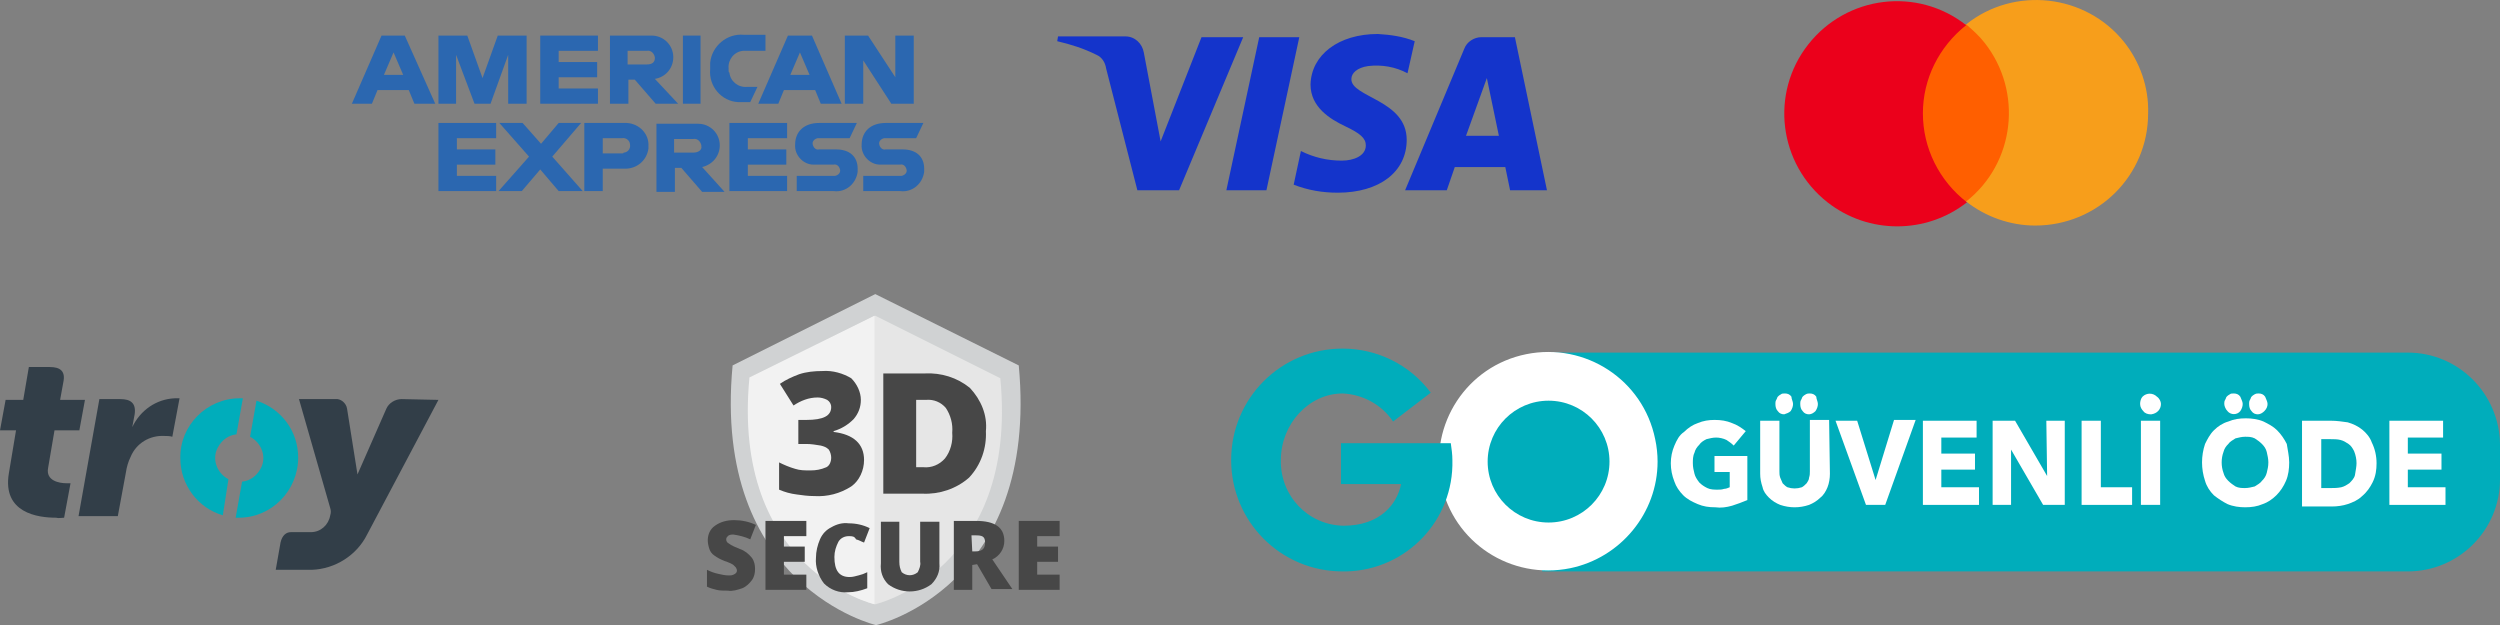 <svg xmlns="http://www.w3.org/2000/svg" id="katman_2" viewBox="0 0 311.9 77.99"><rect x="0" y="0" width="311.9" height="77.99" fill="#808080" stroke="none"/><defs><style>      .cls-1, .cls-2 {        fill: #00adbb;      }      .cls-1, .cls-3 {        fill-rule: evenodd;      }      .cls-4 {        fill: #1434cb;      }      .cls-5 {        fill: #d0d2d3;      }      .cls-6 {        fill: #fff;      }      .cls-7 {        fill: #eb001b;      }      .cls-8 {        fill: #f2f2f2;      }      .cls-9 {        fill: #2b67b0;      }      .cls-10 {        fill: #474747;      }      .cls-11 {        fill: #ff5f00;      }      .cls-12 {        fill: #f79e1b;      }      .cls-3 {        fill: #323e48;      }      .cls-13 {        fill: #e6e6e6;      }    </style></defs><g id="Layer_1"><g><path class="cls-4" d="M162.1,4.64l-4.1,19.1h-5l4.1-19.1h5ZM182.9,16.94l2.6-7.2,1.5,7.2h-4.1ZM188.4,23.74h4.6l-4-19.1h-4.2c-.9,0-1.8.6-2.1,1.4l-7.4,17.7h5.2l1-2.9h6.3l.6,2.9ZM175.5,17.44c0-5-7-5.3-6.9-7.6,0-.7.7-1.4,2.1-1.6,1.7-.2,3.4.1,4.9.9l.9-4c-1.5-.6-3-.8-4.6-.9-4.9,0-8.3,2.6-8.4,6.3,0,2.8,2.4,4.3,4.3,5.2s2.6,1.5,2.6,2.4c0,1.3-1.5,1.9-3,1.9-1.8,0-3.5-.4-5.1-1.2l-.9,4.2c1.8.7,3.6,1,5.5,1,5.2,0,8.6-2.6,8.6-6.6M155.1,4.64l-8,19.1h-5.2l-3.9-15.2c-.1-.7-.5-1.4-1.2-1.7-1.6-.8-3.2-1.3-4.9-1.7l.1-.6h8.4c1.2,0,2.1.9,2.3,2l2.1,11.1,5.1-13h5.2Z"></path><g id="Layer_2-3"><g id="Layer_1-2"><g id="_Group_"><rect class="cls-11" x="239.1" y="3.04" width="12.3" height="22.1"></rect><path id="_Path_" class="cls-7" d="M239.9,14.14c0-4.3,2-8.3,5.4-11-6.1-4.8-14.9-3.7-19.7,2.4-4.8,6.1-3.7,14.9,2.4,19.7,5.1,4,12.3,4,17.4,0-3.5-2.7-5.5-6.8-5.5-11.1Z"></path><path class="cls-12" d="M268,14.14c0,7.8-6.3,14-14.1,14-3.1,0-6.2-1.1-8.6-3,6.1-4.8,7.1-13.7,2.3-19.8-.7-.9-1.5-1.6-2.3-2.3,6-4.8,14.9-3.8,19.7,2.2,2,2.5,3.1,5.7,3,8.9Z"></path></g></g></g><g><polygon class="cls-9" points="85.2 12.94 86.3 12.94 87.4 12.94 87.4 8.74 87.4 4.44 86.3 4.44 85.2 4.44 85.2 8.64 85.2 12.94"></polygon><path class="cls-9" d="M80.7,8.04h-2.4v-1.7h2.4c.5-.1.9.3,1,.8v.1c0,.5-.3.8-1,.8M84,7.14c0-1.5-1.2-2.7-2.7-2.7h-5.2v8.5h2.3v-3h.8l2.6,3h2.8l-2.9-3.1c1.3-.2,2.3-1.3,2.3-2.7"></path><path class="cls-9" d="M90.9,8.74v-.2c-.1-1.1.7-2.1,1.8-2.2h2.8v-2h-2.7c-2.1-.2-4,1.4-4.2,3.5v.8c-.2,2.1,1.4,4,3.5,4.1h1.5l.9-1.9h-1.3c-1.1.1-2.1-.7-2.2-1.8-.1,0-.1-.1-.1-.3"></path><path class="cls-9" d="M47.9,9.34l1.2-2.8,1.2,2.8h-2.4ZM47.6,4.44l-3.7,8.5h2.5l.7-1.7h3.9l.7,1.7h2.6l-3.8-8.5s-2.9,0-2.9,0Z"></path><polygon class="cls-9" points="60.2 9.74 58.3 4.44 54.7 4.44 54.7 12.94 56.9 12.94 56.9 6.84 59.2 12.94 61.2 12.94 63.4 6.84 63.4 12.94 65.7 12.94 65.7 4.44 62.1 4.44 60.2 9.74"></polygon><polygon class="cls-9" points="67.4 12.94 74.6 12.94 74.6 11.04 69.7 11.04 69.7 9.64 74.5 9.64 74.5 7.74 69.7 7.74 69.7 6.34 74.6 6.34 74.6 4.44 67.4 4.44 67.4 12.94"></polygon><path class="cls-9" d="M98.6,9.34l1.2-2.8,1.2,2.8h-2.4ZM98.3,4.44l-3.7,8.5h2.5l.7-1.7h3.9l.7,1.7h2.6l-3.7-8.5s-3,0-3,0Z"></path><polygon class="cls-9" points="111.7 9.64 108.3 4.44 105.4 4.44 105.4 12.94 107.7 12.94 107.7 7.54 111.2 12.94 114 12.94 114 4.44 111.7 4.44 111.7 9.64"></polygon><path class="cls-9" d="M104.3,18.64h-2.1c-.4.1-.7-.2-.8-.6-.1-.4.2-.7.6-.8h4l.9-1.9h-4.7c-1.9,0-3,1.1-3,2.7-.1,1.3,1,2.5,2.3,2.5h2.5c.4-.1.7.2.8.6.1.4-.2.7-.6.8h-4.8v1.9h4.6c1.5.2,2.8-.9,3-2.4v-.4c0-1.5-1-2.4-2.7-2.4"></path><path class="cls-9" d="M86.5,19.04h-2.4v-1.7h2.4c.5-.1.9.3,1,.8v.1c.1.4-.3.8-1,.8M89.8,18.14c0-1.5-1.2-2.7-2.7-2.7h-5.2v8.5h2.3v-3h.8l2.6,3h2.8l-2.8-3.1c1.3-.3,2.2-1.4,2.2-2.7"></path><polygon class="cls-9" points="91 23.84 98.2 23.84 98.2 21.94 93.3 21.94 93.3 20.54 98.1 20.54 98.1 18.64 93.3 18.64 93.3 17.24 98.2 17.24 98.2 15.34 91 15.34 91 23.84"></polygon><path class="cls-9" d="M77.6,19.14h-2.4v-1.9h2.4c.5-.1,1,.3,1,.8.1.5-.3,1-.8,1,0,.1-.1.1-.2.1M77.9,15.34h-5v8.5h2.3v-2.8h2.6c1.6.1,2.9-1,3.1-2.5v-.3c.1-1.5-1.1-2.8-2.7-2.9-.1,0-.2,0-.3,0"></path><path class="cls-9" d="M112.6,18.64h-2.1c-.4.1-.7-.2-.8-.6-.1-.4.2-.7.6-.8h4l.9-1.9h-4.7c-1.9,0-3,1.1-3,2.7-.1,1.3,1,2.5,2.3,2.5h2.5c.4-.1.7.2.8.6.1.4-.2.7-.6.8h-4.8v1.9h4.6c1.5.2,2.8-.9,3-2.4v-.4c0-1.5-1-2.4-2.7-2.4"></path><polygon class="cls-9" points="54.7 23.84 61.9 23.84 61.9 21.94 57 21.94 57 20.54 61.8 20.54 61.8 18.64 57 18.64 57 17.24 61.9 17.24 61.9 15.34 54.7 15.34 54.7 23.84"></polygon><polygon class="cls-9" points="72.5 15.34 69.7 15.34 67.5 17.94 65.2 15.34 62.3 15.34 66 19.54 62.2 23.84 65.1 23.84 67.4 21.14 69.7 23.84 72.7 23.84 68.9 19.54 72.5 15.34"></polygon></g></g><g><g><path class="cls-3" d="M50.1,49.79c-.8,0-1.6.5-1.9,1.2l-3.6,8.2-1.3-8.2c-.1-.7-.8-1.3-1.5-1.2h-4.5l3.9,13.6c.1.3.1.6,0,.9-.2,1.2-1.2,2.1-2.4,2.1h-2.5c-.6,0-1.1.4-1.3,1.3l-.6,3.4h4.5c2.9-.1,5.6-1.8,6.9-4.4l8.9-16.8-4.6-.1Z"></path><path class="cls-3" d="M6.2,45.79c1.3,0,2,.5,1.7,1.9l-.4,2.2h3.1l-.7,3.8h-3.1l-.8,4.7c-.3,1.6,1.4,1.9,2.3,1.9h.5l-.8,4.3c-.3,0-.7.1-1,0-2.3,0-6.7-.6-5.9-5.5l.9-5.4H0l.7-3.8h2.2l.7-4.1h2.6Z"></path><path class="cls-1" d="M32,49.99l-.8,4.5c1.5.8,2.1,2.6,1.3,4-.5.9-1.3,1.5-2.3,1.6l-.8,4.5h.4c4.1,0,7.4-3.4,7.4-7.5,0-3.3-2.1-6.1-5.2-7.1"></path><path class="cls-1" d="M28.5,59.79c-1.5-.8-2.1-2.6-1.3-4,.5-.9,1.3-1.5,2.3-1.6l.8-4.5h-.4c-4.1,0-7.5,3.4-7.4,7.5,0,3.3,2.2,6.2,5.3,7.1l.7-4.5Z"></path><path class="cls-3" d="M12.4,49.79h2.6c1.3,0,2,.5,1.8,1.9l-.3,1.6c1-2.1,3-3.5,5.3-3.6h.6l-.9,4.8c-.3-.1-.7-.1-1-.1-1.8-.1-3.5.9-4.2,2.6-.3.6-.5,1.3-.6,2l-1,5.4h-4.9l2.6-14.6Z"></path></g><g><path class="cls-5" d="M127.1,45.59l-17.9-8.9-17.8,8.9c-2.6,27.6,17.9,32.4,17.9,32.4,0,0,20.4-4.7,17.8-32.4Z"></path><path class="cls-13" d="M124.8,47.19l-15.6-7.8-15.6,7.8c-2.3,24,15.6,28.2,15.6,28.2,0,0,17.9-4.2,15.6-28.2Z"></path><path class="cls-8" d="M109.1,75.39s-17.9-4.2-15.6-28.3l15.6-7.7v36Z"></path><path class="cls-10" d="M107.4,49.89c0,.9-.3,1.7-.9,2.4-.7.7-1.5,1.2-2.5,1.5v.1c2.5.3,3.8,1.5,3.8,3.5,0,1.3-.6,2.6-1.6,3.3-1.4.9-3,1.3-4.6,1.2-.8,0-1.5-.1-2.2-.2-.8-.1-1.5-.3-2.2-.6v-3.4c.6.3,1.3.6,2,.8.6.2,1.2.2,1.9.2s1.3-.1,2-.4c.4-.2.6-.7.6-1.2,0-.3-.1-.7-.3-1-.3-.3-.6-.4-1-.5-.6-.1-1.2-.2-1.8-.2h-1v-3h1c2.1,0,3.1-.5,3.1-1.6,0-.4-.2-.7-.5-.9-.4-.2-.8-.3-1.2-.3-1.1,0-2.1.4-3,1l-1.7-2.7c.7-.5,1.6-.9,2.4-1.2.9-.3,1.9-.4,2.9-.4,1.3-.1,2.6.3,3.6.9.7.7,1.2,1.7,1.2,2.7Z"></path><path class="cls-10" d="M123,53.79c.1,2.1-.6,4.2-2.1,5.8-1.6,1.4-3.7,2.1-5.8,2h-4.9v-15h5.2c2-.1,4,.5,5.6,1.8,1.4,1.5,2.2,3.4,2,5.4ZM118.8,53.99c.1-1.1-.2-2.2-.8-3.1-.6-.7-1.5-1.1-2.5-1h-1.2v8.4h.9c1,.1,2-.3,2.7-1.1.7-.9,1-2.1.9-3.2h0Z"></path><path class="cls-10" d="M94.2,70.99c0,.5-.1,1-.4,1.4s-.7.8-1.2,1c-.6.2-1.2.4-1.8.3-.5,0-1,0-1.4-.1s-.8-.2-1.2-.4v-2.1c.4.2.9.4,1.4.5.4.1.9.2,1.3.2.3,0,.5,0,.8-.2s.3-.5.1-.8h0c-.1-.1-.2-.2-.3-.3-.1-.1-.5-.3-1.1-.5-.5-.2-.9-.4-1.3-.7-.3-.2-.5-.5-.6-.8s-.2-.7-.2-1.1c0-.7.3-1.4.9-1.8.7-.5,1.5-.7,2.4-.7s1.9.2,2.7.6l-.7,1.8c-.6-.3-1.4-.5-2.1-.6-.2,0-.5,0-.7.2-.1.1-.2.2-.2.4s.1.4.3.5c.4.3.9.5,1.4.7.6.2,1.1.6,1.5,1.1.3.4.4.9.4,1.4Z"></path><path class="cls-10" d="M100.6,73.59h-5.1v-8.6h5.1v1.9h-2.8v1.3h2.6v1.9h-2.6v1.6h2.8v1.9Z"></path><path class="cls-10" d="M105.9,66.89c-.5,0-1,.2-1.3.7-.3.6-.5,1.2-.5,1.9,0,1.7.6,2.5,1.9,2.5.4,0,.7-.1,1.1-.2.4-.1.7-.2,1.1-.4v2c-.8.3-1.6.5-2.4.5-1.1.1-2.2-.3-3-1.1-.7-.9-1.1-2.1-1-3.2,0-.8.2-1.6.5-2.3s.8-1.2,1.4-1.5c.7-.4,1.4-.6,2.2-.5.9,0,1.8.2,2.6.6l-.7,1.8c-.3-.1-.6-.3-1-.4-.2-.4-.5-.4-.9-.4Z"></path><path class="cls-10" d="M117.2,65.09v5.2c.1,1-.3,1.9-1,2.6-1.6,1.2-3.8,1.2-5.4,0-.7-.7-1-1.6-.9-2.6v-5.2h2.3v5c0,.5.1.9.3,1.3.6.5,1.4.5,2,0,.2-.4.4-.9.3-1.3v-5h2.4Z"></path><path class="cls-10" d="M121.3,70.49v3.1h-2.3v-8.6h2.8c2.3,0,3.5.8,3.5,2.5,0,1-.6,1.9-1.5,2.3l2.5,3.7h-2.6l-1.8-3.1-.6.1h0ZM121.3,68.79h.4c.8,0,1.2-.3,1.2-1.1s-.4-.9-1.2-.9h-.5l.1,2Z"></path><path class="cls-10" d="M132.2,73.59h-5.1v-8.6h5.1v1.9h-2.8v1.3h2.6v1.9h-2.6v1.6h2.8v1.9Z"></path></g><g><path class="cls-2" d="M300.4,43.99h-108v27.3h108c6.3,0,11.5-5.1,11.5-11.5h0v-4.4c-.1-6.3-5.2-11.4-11.5-11.4Z"></path><path class="cls-6" d="M216.1,63.09c-.7.2-1.4.3-2.1.2-.8,0-1.5-.1-2.2-.4s-1.3-.6-1.8-1.1-.9-1.1-1.1-1.7c-.6-1.5-.6-3.1,0-4.5.3-.7.6-1.3,1.2-1.7.5-.5,1.1-.9,1.7-1.1.7-.3,1.4-.4,2.1-.4.8,0,1.5.1,2.2.4.6.2,1.2.6,1.7,1l-1.5,1.8c-.3-.3-.6-.5-.9-.7-.4-.2-.9-.3-1.3-.3s-.8.1-1.2.2c-.4.2-.7.4-.9.7-.3.3-.5.6-.6,1-.2.4-.2.9-.2,1.3,0,.5.1.9.2,1.3.1.4.3.7.6,1.1.3.3.6.5,1,.7s.9.2,1.3.2c.3,0,.5,0,.8-.1.2,0,.5-.1.7-.2v-1.9h-1.9v-2h4.1v5.5c-.7.3-1.3.5-1.9.7Z"></path><path class="cls-6" d="M228.3,59.09c0,.6-.1,1.2-.3,1.7s-.5,1-.9,1.3c-.4.4-.9.7-1.4.9-.6.2-1.2.3-1.8.3s-1.2-.1-1.8-.3c-.5-.2-1-.5-1.4-.9s-.7-.8-.8-1.3c-.2-.6-.3-1.1-.3-1.7v-6.6h2.4v6.3c0,.3,0,.5.1.8.1.2.2.5.3.7.2.2.4.4.6.5.6.2,1.2.2,1.8,0,.2-.1.4-.3.6-.5.1-.2.3-.4.3-.7.1-.3.1-.5.1-.8v-6.4h2.4l.1,6.7h0ZM223.7,50.39c0,.3-.1.6-.3.9-.2.2-.5.3-.8.4-.3,0-.6-.1-.8-.4-.2-.2-.3-.5-.3-.9,0-.2,0-.3.1-.5.1-.1.1-.3.2-.4.1-.1.2-.2.4-.3.1-.1.3-.1.5-.1.3,0,.6.1.8.4,0,.3.2.6.2.9ZM226.8,50.39c0,.3-.1.6-.3.9-.2.2-.5.4-.8.4s-.6-.1-.8-.4c-.2-.2-.3-.5-.3-.9,0-.2,0-.3.1-.5.1-.1.1-.3.2-.4.1-.1.2-.2.4-.3s.3-.1.5-.1c.3,0,.6.1.8.4,0,.3.2.6.2.9Z"></path><path class="cls-6" d="M235.2,62.99h-2.4l-3.8-10.5h2.7l2.3,7.4h0l2.3-7.5h2.7l-3.8,10.6Z"></path><path class="cls-6" d="M239.9,62.99v-10.5h6.7v2.1h-4.4v2h4.2v2h-4.2v2.2h4.7v2.2h-7Z"></path><path class="cls-6" d="M254.9,62.99l-4-6.9h0v6.9h-2.3v-10.5h2.8l4,6.9h0l-.1-6.9h2.3v10.5h-2.7Z"></path><path class="cls-6" d="M259.7,62.99v-10.5h2.4v8.3h3.9v2.2h-6.3Z"></path><path class="cls-6" d="M269.6,50.39c0,.7-.5,1.2-1.2,1.3h-.1c-.3,0-.7-.1-.9-.4-.2-.2-.4-.5-.4-.9,0-.3.1-.7.3-.9.5-.5,1.3-.5,1.8,0h0c.3.2.5.6.5.9ZM267.1,62.99v-10.5h2.4v10.5h-2.4Z"></path><path class="cls-6" d="M285.6,57.69c0,.8-.1,1.6-.4,2.3-.3.7-.7,1.3-1.2,1.8s-1.1.9-1.7,1.1c-.7.3-1.4.4-2.2.4-.7,0-1.5-.1-2.2-.4-.6-.3-1.2-.7-1.7-1.1-.5-.5-.9-1.1-1.1-1.8-.5-1.5-.5-3.1,0-4.6.3-.6.6-1.2,1.1-1.7s1.1-.9,1.8-1.1c.7-.3,1.4-.4,2.2-.4.7,0,1.5.1,2.2.4.6.3,1.2.6,1.7,1.1s.9,1.1,1.2,1.7c.1.7.3,1.5.3,2.3ZM283,57.69c0-.4-.1-.9-.2-1.3-.1-.4-.3-.7-.6-1s-.6-.5-.9-.7c-.4-.2-.8-.2-1.2-.2s-.8.1-1.2.2c-.3.2-.7.4-.9.7-.3.3-.5.6-.6,1-.3.8-.3,1.8,0,2.6.1.4.3.7.6,1s.6.5.9.7c.4.2.8.2,1.2.2s.8-.1,1.2-.2c.3-.2.7-.4.9-.7.3-.3.5-.6.6-1,.1-.4.2-.8.2-1.3h0ZM279.8,50.39c0,.3-.1.6-.3.9-.4.5-1.2.5-1.6,0-.2-.2-.4-.6-.4-.9,0-.2,0-.3.1-.5.1-.1.1-.3.2-.4.1-.1.2-.2.4-.3.1-.1.3-.1.5-.1.3,0,.6.1.8.4.1.3.3.6.3.9ZM282.9,50.39c0,.3-.1.6-.4.9-.2.2-.5.4-.8.4s-.6-.1-.8-.4c-.2-.2-.3-.5-.3-.9,0-.2,0-.3.1-.5.1-.1.1-.3.2-.4.1-.1.2-.2.4-.3s.3-.1.5-.1c.3,0,.6.1.8.4.1.3.3.6.3.9Z"></path><path class="cls-6" d="M296.5,57.79c0,.8-.1,1.6-.5,2.4-.3.6-.7,1.2-1.3,1.7-.5.5-1.2.8-1.8,1s-1.3.3-2,.3h-3.7v-10.7h3.6c.7,0,1.4.1,2.1.2.7.2,1.3.5,1.8.9s1,1,1.2,1.6c.4.8.6,1.7.6,2.6ZM294,57.79c0-.5-.1-1-.3-1.5-.2-.4-.4-.7-.7-.9-.3-.2-.6-.4-1-.5s-.8-.1-1.2-.1h-1.2v6.1h1.2c.4,0,.8,0,1.3-.1.4-.1.7-.3,1-.5.3-.3.6-.6.7-1,.1-.6.2-1.1.2-1.5Z"></path><path class="cls-6" d="M298.1,62.99v-10.5h6.7v2.1h-4.4v2h4.2v2h-4.2v2.2h4.7v2.2h-7Z"></path><path class="cls-6" d="M206.5,54.79c-1.5-7.4-8.7-12.1-16.1-10.6s-12.1,8.7-10.6,16.1,8.7,12.1,16.1,10.6c6.3-1.3,10.9-6.9,10.9-13.3,0-.9-.1-1.9-.3-2.8"></path><path class="cls-2" d="M200.8,57.59c0-4.2-3.4-7.6-7.6-7.6s-7.6,3.4-7.6,7.6,3.4,7.6,7.6,7.6h0c4.2,0,7.6-3.4,7.6-7.6h0Z"></path><path class="cls-2" d="M167.3,60.39v-5.1h13.7c.1.7.2,1.4.2,2.1.2,7.5-5.7,13.7-13.2,13.9h-.5c-7.7,0-13.9-6.2-13.9-13.9s6.2-13.9,13.9-13.9c4.3,0,8.4,2,11,5.5l-4.7,3.6c-1.4-2.1-3.8-3.4-6.3-3.5-4.2,0-7.7,3.8-7.7,8.3-.1,4.4,3.3,8.1,7.8,8.2,4.6,0,6.7-2.7,7.2-5.2h-7.5Z"></path></g></g></g></svg>